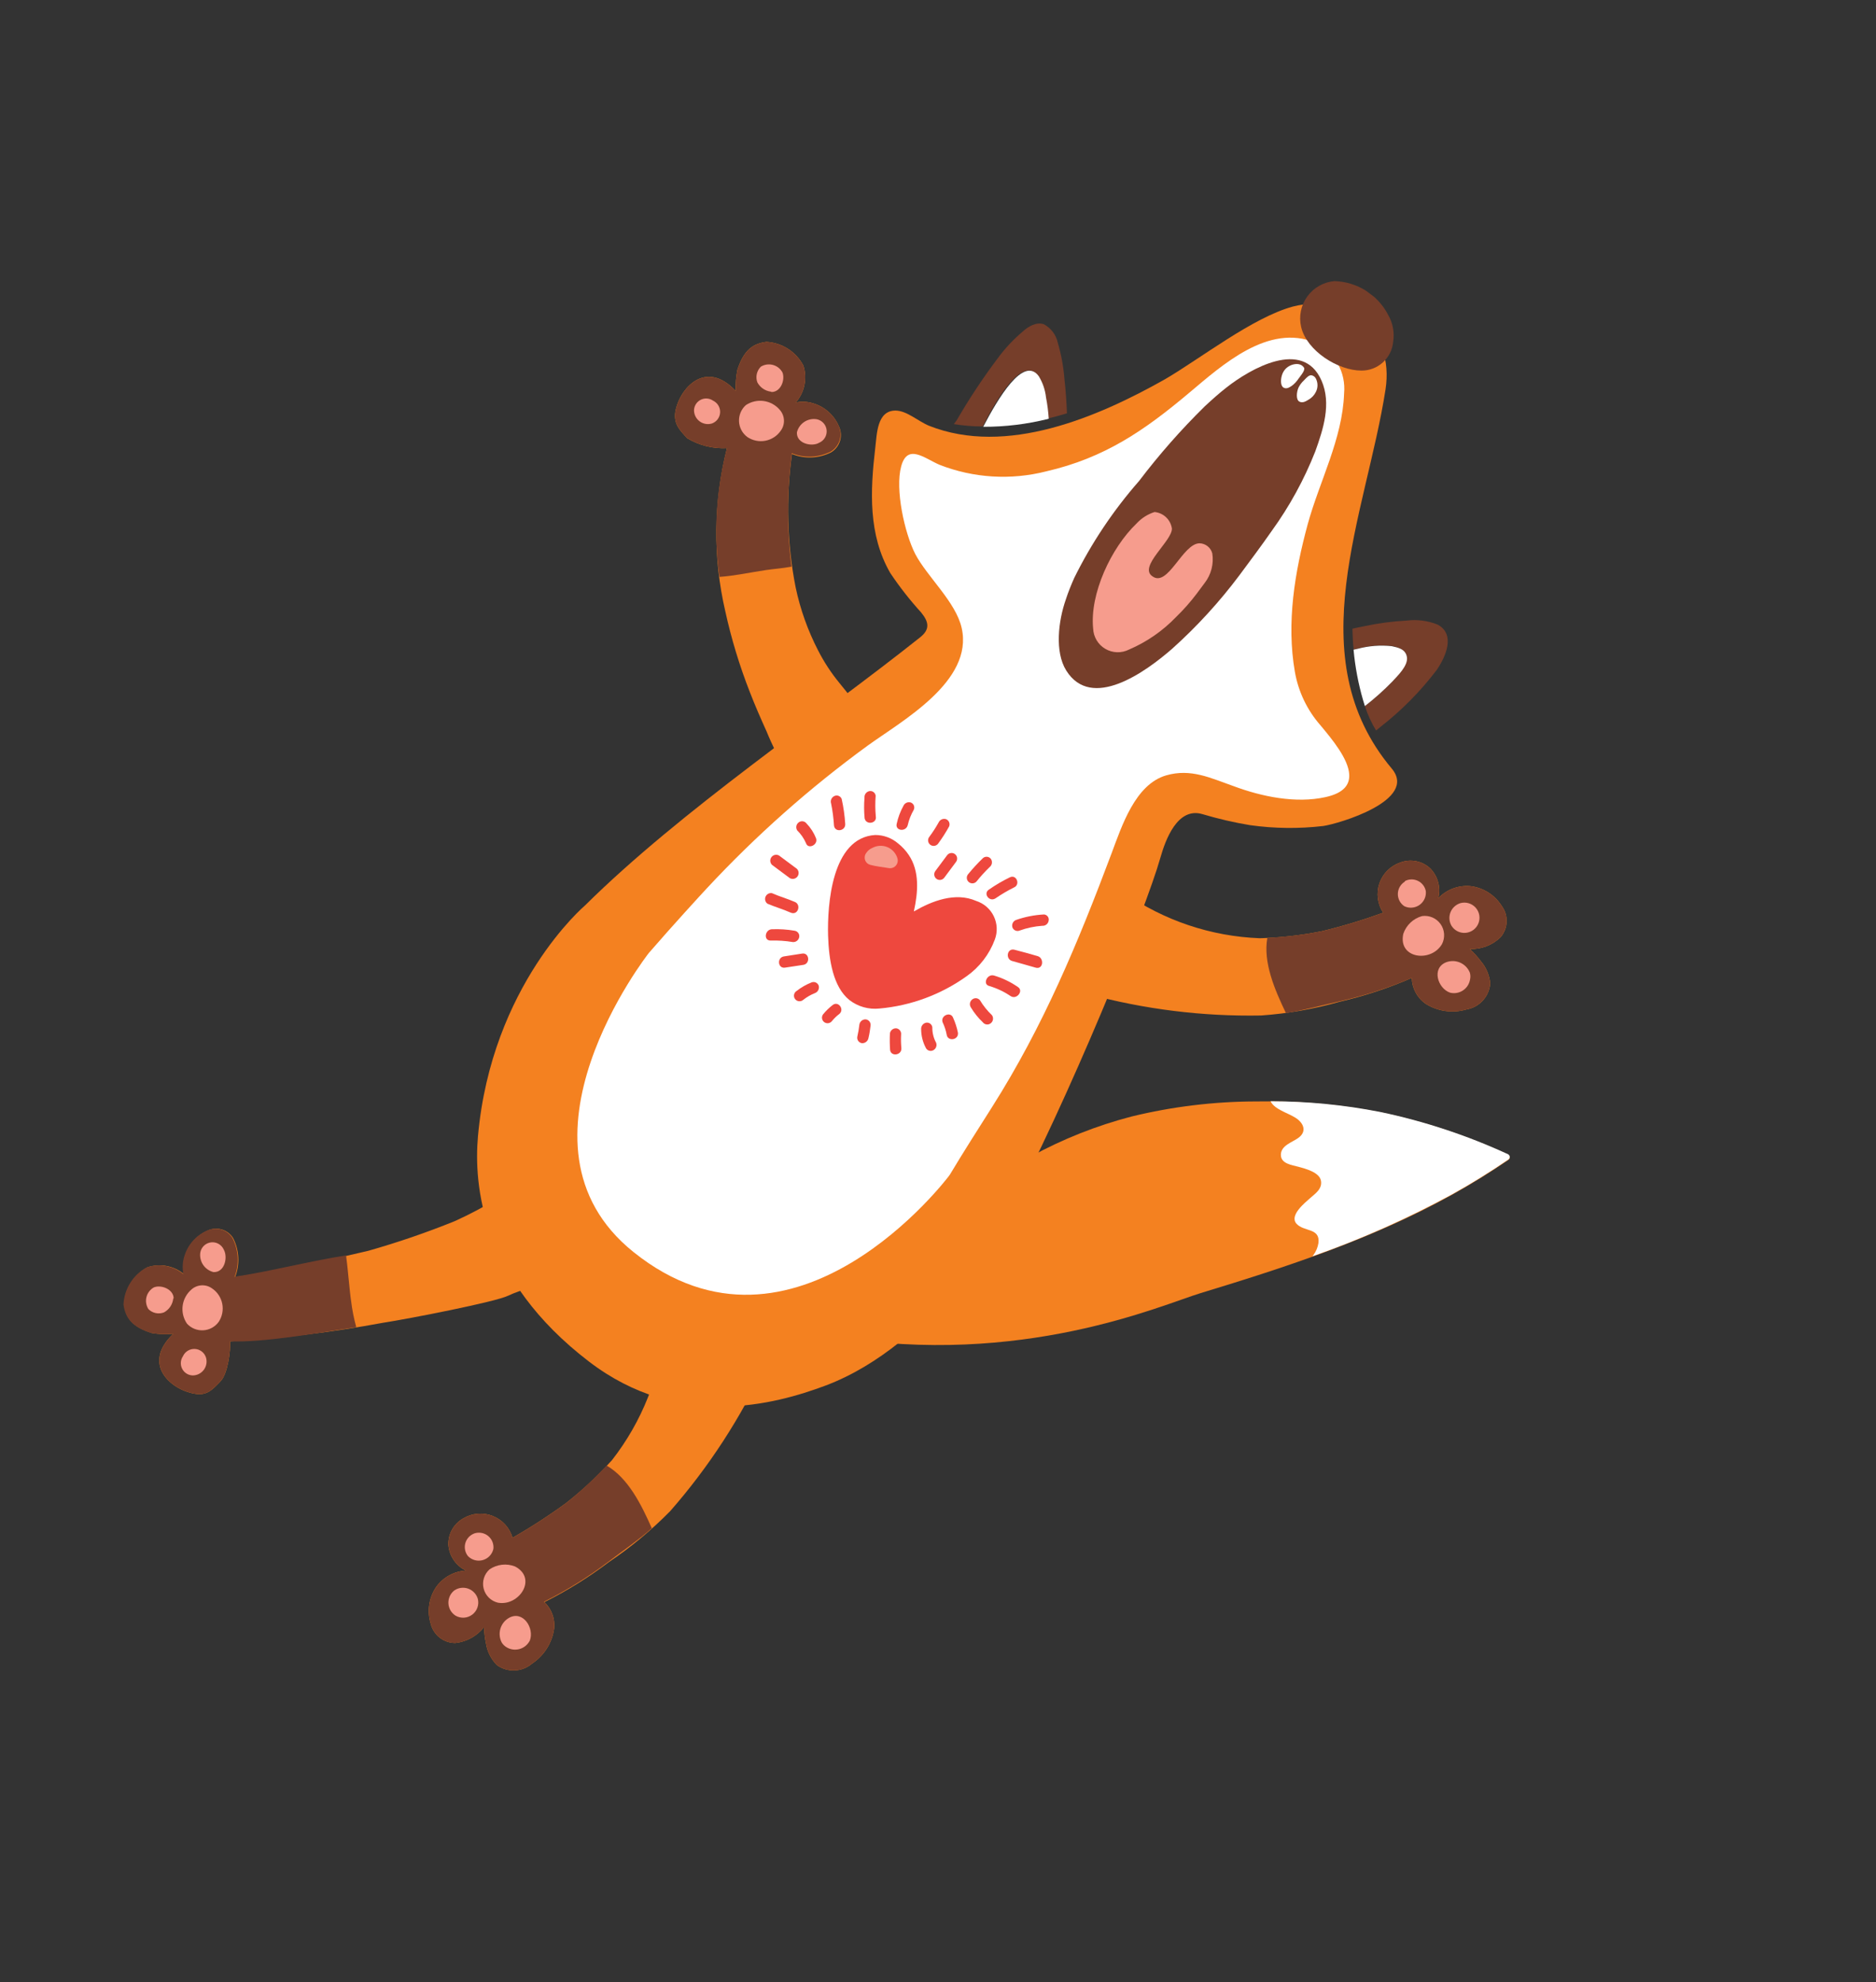 <svg width="566" height="598" viewBox="0 0 566 598" fill="none" xmlns="http://www.w3.org/2000/svg">
<rect x="0" y="0" width="566" height="598" fill="#333333" stroke="none"/>
<g clip-path="url(#clip0_1853_3039)">
<path d="M319.136 103.382C318.883 102.2 318.374 101.088 317.645 100.125C316.916 99.162 315.984 98.371 314.915 97.807C312.669 97.056 310.214 98.498 308.606 99.983C305.781 102.356 303.249 105.058 301.063 108.03C296.542 114.033 292.389 120.305 288.626 126.81C288.345 127.187 288.064 127.565 287.783 127.942C289.235 128.185 290.7 128.354 292.158 128.476C293.616 128.598 295.041 128.653 296.505 128.654C300.761 120.129 308.572 107.167 313.272 113.392C314.462 115.339 315.207 117.526 315.454 119.795C315.867 121.92 316.14 124.07 316.271 126.231C318.171 125.759 320.044 125.268 321.904 124.683C321.767 121.269 321.555 117.842 321.156 114.443C320.871 110.695 320.194 106.988 319.136 103.382Z" fill="#763E2A"/>
<path d="M315.588 119.896C315.342 117.626 314.597 115.439 313.407 113.493C308.787 107.16 301.03 120.329 296.64 128.754C303.303 128.776 309.944 127.962 316.406 126.331C316.275 124.17 316.002 122.02 315.588 119.896Z" fill="white"/>
<path d="M433.705 188.413C430.75 187.231 427.543 186.818 424.383 187.213C420.051 187.446 415.743 188.022 411.502 188.937C410.333 189.157 409.192 189.397 408.03 189.664C408.097 191.767 408.15 193.944 408.417 195.946L409.72 195.659C413.048 194.777 416.508 194.513 419.93 194.879C421.651 195.155 424.307 196.085 424.481 198.269C424.655 200.452 421.628 203.898 420.034 205.645C417.461 208.287 414.706 210.745 411.791 213.003C412.627 215.587 413.762 218.063 415.171 220.383L416.478 219.303C422.87 214.324 428.587 208.536 433.488 202.084C436.178 198.135 439.243 191.322 433.705 188.413Z" fill="#763E2A"/>
<path d="M419.89 194.933C416.468 194.567 413.008 194.831 409.68 195.712L408.377 196C408.845 201.15 409.804 206.244 411.242 211.211L411.791 213.003C414.706 210.745 417.461 208.287 420.034 205.645C421.628 203.898 424.858 200.855 424.481 198.269C424.105 195.683 421.53 195.316 419.89 194.933Z" fill="white"/>
<path d="M362.837 245.623C367.526 247.022 372.297 248.126 377.124 248.928C384.456 249.961 391.892 250.047 399.249 249.183C403.95 248.493 427.868 241.45 419.92 231.883C391.627 198.196 412.12 155.445 418.019 117.504C420.731 99.864 406.838 88.218 390.053 92.485C377.929 95.778 362.162 108.18 351.497 114.405C331.199 125.863 303.632 137.692 280.293 128.442C277.078 127.137 273.575 123.858 270.142 123.858C264.579 123.907 264.585 130.869 264.073 135.099C262.551 148.049 261.916 161.325 268.62 172.899C271.42 177.079 274.525 181.045 277.912 184.764C280.278 187.659 280.627 189.888 277.59 192.28C247.257 216.426 205.526 244.407 176.489 273.165C176.489 273.165 148.284 297.094 144.207 342.764C142.911 357.266 145.135 385.874 177.716 410.768C204.897 431.556 233.765 423.713 249.02 418.015C281.913 405.667 303.305 367.611 303.305 367.611C322.499 331.606 345.652 274.489 350.102 258.732C351.593 253.47 355.226 243.308 362.837 245.623Z" fill="#F48120"/>
<path d="M299.354 333.901C314.812 309.491 325.195 284.53 335.365 257.439C338.459 249.18 342.489 236.63 351.84 233.912C359.352 231.752 365.286 234.746 372.193 237.165C380.647 240.318 390.973 242.475 399.97 240.457C405.435 239.246 407.229 236.725 407.072 233.675C406.837 228.931 401.835 222.942 398.431 218.856C394.404 214.284 391.72 208.687 390.673 202.682C388.078 187.84 390.628 172.553 394.551 158.122C398.109 145.137 405.041 132.401 405.519 118.715C405.816 115.576 405.144 112.423 403.594 109.68C402.044 106.936 399.69 104.735 396.85 103.372C382.644 97.487 368.738 110.143 358.791 118.496C345.319 129.84 333.276 138.14 315.691 142.188C304.989 144.925 293.702 144.231 283.423 140.204C278.809 138.193 273.791 133.743 271.896 140.673C270 147.603 272.906 160.791 276.136 167.136C279.756 174.024 288.377 181.618 290.139 189.428C293.806 205.53 272.112 217.457 261.753 224.958C244.243 237.722 227.997 252.138 213.238 268.007C211.597 269.76 202.957 279.17 195.744 287.505C195.744 287.505 150.502 345.105 191.12 377.702C239.704 416.694 286.204 354.875 286.204 354.875C286.338 354.723 286.458 354.561 286.565 354.389C290.698 347.491 295.039 340.706 299.354 333.901Z" fill="white"/>
<path d="M362.256 390.095C388.282 382.19 414.198 373.701 438.052 360.448C443.895 357.212 449.596 353.662 455.121 349.896C455.251 349.797 455.352 349.666 455.416 349.516C455.479 349.366 455.503 349.202 455.484 349.04C455.466 348.878 455.405 348.724 455.309 348.593C455.213 348.461 455.084 348.357 454.935 348.291C442.623 342.615 429.712 338.342 416.443 335.552C404.079 333.143 391.494 332.046 378.897 332.278C366.259 332.305 353.668 333.832 341.387 336.828C330.859 339.571 320.705 343.595 311.153 348.809C304.274 352.398 297.7 356.544 291.496 361.205C288.938 363.152 286.511 365.265 284.231 367.531L251.639 403.199C308.289 412.526 350.281 393.751 362.256 390.095Z" fill="#F48120"/>
<path d="M454.996 348.21C442.684 342.534 429.772 338.261 416.503 335.471C405.578 333.313 394.468 332.227 383.331 332.227C384.554 334.689 388.393 335.662 390.849 337.198C393.306 338.734 394.435 341.377 391.646 343.324C389.775 344.655 386.499 345.569 386.447 348.338C386.394 351.107 389.855 351.463 391.832 352.013C393.809 352.563 398.044 353.622 398.535 356.167C399.026 358.712 396.692 360.16 395.271 361.449C393.851 362.738 388.917 366.609 391.134 369.14C393.352 371.672 398.367 370.335 397.775 375.008C397.577 376.295 397.071 377.514 396.3 378.563C396.3 378.563 396.1 378.832 395.979 378.994C410.486 373.919 424.558 367.676 438.059 360.327C443.901 357.091 449.602 353.54 455.128 349.775C455.25 349.679 455.346 349.553 455.408 349.41C455.47 349.268 455.496 349.112 455.483 348.956C455.47 348.801 455.418 348.652 455.333 348.521C455.248 348.391 455.132 348.284 454.996 348.21Z" fill="white"/>
<path d="M418.789 94.939C417.237 91.961 414.917 89.452 412.071 87.671C409.224 85.89 405.953 84.901 402.596 84.807C400.983 84.946 399.418 85.43 398.008 86.227C396.598 87.024 395.375 88.115 394.423 89.425C393.471 90.736 392.811 92.235 392.489 93.823C392.167 95.41 392.19 97.047 392.557 98.624C394.23 105.822 403.673 111.807 410.754 111.799C413.138 111.815 415.442 110.938 417.213 109.34C418.984 107.742 420.094 105.54 420.324 103.166C420.778 100.328 420.236 97.421 418.789 94.939Z" fill="#763E2A"/>
<path d="M396.828 136.177C399.201 129.561 401.766 121.788 398.709 114.817C393.097 102.003 377.146 111.333 370.121 116.832C367.835 118.608 365.67 120.559 363.512 122.557C356.357 129.587 349.721 137.126 343.655 145.116C335.891 153.968 329.316 163.798 324.099 174.354C323.178 176.434 322.257 178.683 321.565 180.85C319.292 187.331 318.176 196.643 321.685 202.275C329.325 214.504 345.638 202.718 353.687 195.677C361.139 188.987 367.917 181.581 373.922 173.567C377.215 169.145 380.528 164.696 383.687 160.174C389.054 152.756 393.469 144.694 396.828 136.177Z" fill="#763E2A"/>
<path d="M365.754 166.939C365.529 166.09 365.038 165.337 364.353 164.789C363.669 164.242 362.826 163.928 361.949 163.896C356.809 163.882 352.386 177.355 347.673 173.845C343.385 170.945 353.663 163.216 353.572 159.459C353.387 158.158 352.77 156.958 351.819 156.052C350.868 155.146 349.639 154.587 348.331 154.466C346.252 155.127 344.381 156.321 342.905 157.928C335.193 165.305 328.742 179.195 329.806 189.628C329.858 190.875 330.222 192.088 330.864 193.158C331.507 194.227 332.407 195.117 333.483 195.747C334.559 196.378 335.776 196.728 337.023 196.766C338.27 196.803 339.507 196.528 340.621 195.964C346.001 193.662 350.859 190.293 354.903 186.061C357.117 183.912 359.163 181.597 361.025 179.135C361.767 178.138 362.611 177.005 363.454 175.873C364.426 174.619 365.132 173.179 365.527 171.643C365.923 170.106 366 168.505 365.754 166.939Z" fill="#F69C8D"/>
<path d="M246.837 196.245C243.735 190.243 241.455 183.85 240.058 177.238C237.445 163.972 237.069 150.36 238.944 136.965C240.833 137.731 242.865 138.081 244.903 137.993C246.94 137.905 248.936 137.381 250.754 136.455C252.063 135.664 253.027 134.409 253.454 132.94C253.88 131.471 253.738 129.896 253.056 128.529C252.347 126.887 251.286 125.421 249.948 124.236C248.609 123.051 247.026 122.175 245.31 121.67C243.62 121.144 241.822 121.061 240.089 121.429C241.392 119.927 242.287 118.115 242.689 116.168C243.091 114.221 242.985 112.204 242.383 110.31C241.304 108.251 239.71 106.507 237.755 105.249C235.8 103.992 233.552 103.264 231.23 103.136C227.274 103.669 224.484 105.448 222.506 111.477C222.059 113.609 221.884 115.789 221.987 117.965C212.809 108.195 204.98 117.245 203.743 124.247C203.27 127.918 204.907 129.598 207.38 132.237C210.984 134.382 215.144 135.409 219.334 135.187C215.238 151.317 215.062 168.189 218.821 184.392C220.65 192.72 223.132 200.89 226.247 208.826C227.79 212.826 229.514 216.751 231.285 220.669C232.976 224.822 235.005 228.828 237.352 232.648C237.261 232.789 237.16 232.924 237.051 233.052C236.24 233.748 261.494 216.591 261.434 216.672C259.875 214.212 255.101 208.31 253.288 206.079C250.791 203.042 248.629 199.745 246.837 196.245Z" fill="#F48120"/>
<path d="M238.863 136.737C240.752 137.502 242.784 137.853 244.822 137.765C246.859 137.677 248.854 137.152 250.673 136.227C251.94 135.454 252.882 134.245 253.321 132.827C253.76 131.41 253.665 129.881 253.056 128.529C252.347 126.887 251.286 125.421 249.948 124.236C248.609 123.051 247.026 122.175 245.31 121.67C243.62 121.144 241.822 121.061 240.089 121.429C241.392 119.927 242.287 118.115 242.689 116.168C243.091 114.221 242.985 112.204 242.383 110.31C241.304 108.251 239.71 106.507 237.755 105.249C235.8 103.992 233.552 103.264 231.23 103.136C227.274 103.669 224.484 105.448 222.506 111.477C222.059 113.609 221.884 115.789 221.987 117.965C212.809 108.195 204.98 117.245 203.743 124.247C203.27 127.918 204.907 129.598 207.38 132.237C210.984 134.382 215.144 135.409 219.334 135.187C216.012 147.861 215.242 161.067 217.072 174.035C221.754 173.708 226.474 172.654 231.175 171.964C233.479 171.625 236.118 171.454 238.804 170.939C237.375 159.711 237.397 148.345 238.871 137.12L238.863 136.737Z" fill="#763E2A"/>
<path d="M235.306 123.692C234.077 122.216 232.343 121.249 230.441 120.978C228.539 120.708 226.603 121.153 225.009 122.227C224.326 122.845 223.788 123.606 223.435 124.457C223.081 125.307 222.921 126.225 222.965 127.144C223.01 128.064 223.258 128.961 223.691 129.773C224.125 130.584 224.733 131.289 225.472 131.836C226.268 132.375 227.163 132.751 228.105 132.943C229.047 133.134 230.018 133.137 230.962 132.952C231.905 132.766 232.803 132.396 233.604 131.862C234.404 131.328 235.091 130.641 235.625 129.841C236.264 128.926 236.58 127.824 236.522 126.71C236.464 125.597 236.036 124.534 235.306 123.692Z" fill="#F69C8D"/>
<path d="M215.162 120.888C214.623 120.507 213.991 120.278 213.332 120.227C212.674 120.176 212.013 120.304 211.421 120.598C210.829 120.892 210.327 121.34 209.969 121.896C209.611 122.451 209.409 123.093 209.386 123.754C209.388 124.406 209.541 125.048 209.834 125.631C210.128 126.213 210.552 126.718 211.075 127.108C211.597 127.497 212.204 127.759 212.845 127.873C213.487 127.987 214.147 127.95 214.772 127.765C215.467 127.52 216.074 127.075 216.517 126.486C216.959 125.897 217.218 125.19 217.26 124.454C217.301 123.719 217.125 122.988 216.751 122.353C216.378 121.718 215.825 121.209 215.162 120.888Z" fill="#F69C8D"/>
<path d="M236.08 112.365C235.778 111.81 235.367 111.323 234.871 110.932C234.376 110.541 233.806 110.255 233.196 110.091C232.586 109.927 231.95 109.888 231.324 109.977C230.699 110.066 230.098 110.282 229.558 110.61C228.943 111.214 228.515 111.983 228.327 112.825C228.139 113.666 228.197 114.544 228.496 115.352C228.906 116.115 229.493 116.768 230.207 117.256C230.922 117.744 231.743 118.054 232.603 118.158L232.737 118.259C235.552 118.301 236.94 114.64 236.08 112.365Z" fill="#F69C8D"/>
<path d="M246.419 126.478C245.112 126.262 243.771 126.546 242.662 127.274C241.554 128.002 240.76 129.12 240.437 130.406C240.264 133.337 243.708 134.56 246.165 133.959C246.5 133.882 246.821 133.754 247.118 133.579C247.856 133.272 248.476 132.735 248.886 132.049C249.297 131.362 249.476 130.562 249.398 129.767C249.32 128.971 248.988 128.222 248.452 127.63C247.915 127.038 247.203 126.634 246.419 126.478Z" fill="#F69C8D"/>
<path d="M446.803 290.007C445.796 288.675 444.676 287.434 443.454 286.297C445.155 286.36 446.851 286.078 448.442 285.469C450.032 284.86 451.484 283.936 452.709 282.752C453.836 281.449 454.484 279.801 454.548 278.08C454.612 276.359 454.086 274.668 453.058 273.288C452.022 271.637 450.626 270.243 448.974 269.209C447.323 268.175 445.459 267.528 443.521 267.317C441.75 267.175 439.969 267.43 438.309 268.064C436.649 268.699 435.15 269.696 433.924 270.984C434.333 269.39 434.321 267.717 433.887 266.13C433.454 264.543 432.615 263.097 431.453 261.934C430.267 260.842 428.8 260.101 427.216 259.796C425.633 259.49 423.995 259.63 422.486 260.202C421.021 260.698 419.69 261.525 418.596 262.617C417.501 263.71 416.673 265.04 416.173 266.503C415.674 267.967 415.518 269.526 415.717 271.058C415.916 272.591 416.465 274.058 417.321 275.344C411.274 277.543 405.108 279.403 398.854 280.914C392.674 282.154 386.401 282.867 380.102 283.044C365.383 282.49 351.141 277.705 339.08 269.26C333.955 264.898 326.038 302.175 328.148 299.848C345.198 304.489 362.824 306.678 380.497 306.35C388.53 305.777 396.484 304.383 404.235 302.191C411.677 300.468 418.945 298.066 425.949 295.015C425.98 296.528 426.362 298.012 427.065 299.351C427.769 300.69 428.774 301.846 430.002 302.728C431.823 303.905 433.876 304.674 436.022 304.985C438.168 305.295 440.356 305.139 442.437 304.527C444.33 304.205 446.063 303.261 447.361 301.844C448.659 300.427 449.448 298.618 449.604 296.703C449.387 294.234 448.408 291.894 446.803 290.007Z" fill="#F48120"/>
<path d="M446.803 290.007C445.796 288.675 444.676 287.434 443.454 286.296C445.155 286.36 446.851 286.078 448.442 285.469C450.032 284.86 451.484 283.936 452.708 282.752C453.835 281.449 454.484 279.8 454.548 278.079C454.612 276.358 454.086 274.668 453.058 273.288C452.022 271.637 450.626 270.243 448.974 269.209C447.323 268.175 445.459 267.528 443.521 267.317C441.75 267.174 439.969 267.43 438.309 268.064C436.648 268.699 435.15 269.696 433.924 270.984C434.333 269.39 434.321 267.717 433.887 266.13C433.454 264.543 432.615 263.097 431.453 261.934C430.267 260.842 428.8 260.101 427.216 259.795C425.633 259.489 423.995 259.63 422.485 260.202C421.021 260.698 419.69 261.524 418.596 262.617C417.501 263.71 416.672 265.039 416.173 266.503C415.674 267.967 415.518 269.525 415.717 271.058C415.916 272.591 416.465 274.057 417.321 275.344C411.274 277.543 405.108 279.403 398.854 280.914C393.416 281.996 387.904 282.67 382.366 282.927C381.043 290.326 384.566 298.524 387.979 305.635C393.399 304.767 398.615 303.328 404.194 302.077C411.646 300.393 418.928 298.029 425.949 295.015C425.98 296.528 426.362 298.012 427.065 299.351C427.769 300.69 428.774 301.846 430.002 302.728C431.823 303.904 433.876 304.674 436.022 304.985C438.168 305.295 440.356 305.139 442.437 304.527C444.33 304.205 446.063 303.261 447.361 301.844C448.659 300.427 449.448 298.618 449.603 296.703C449.386 294.234 448.408 291.894 446.803 290.007Z" fill="#763E2A"/>
<path d="M423.966 265.747C423.894 265.833 423.827 265.923 423.765 266.017C423.151 266.411 422.644 266.952 422.29 267.591C421.937 268.23 421.747 268.947 421.739 269.677C421.731 270.407 421.905 271.127 422.245 271.773C422.584 272.419 423.079 272.97 423.685 273.376C424.412 273.728 425.22 273.88 426.025 273.814C426.831 273.749 427.605 273.47 428.266 273.005C428.928 272.541 429.454 271.908 429.79 271.172C430.126 270.437 430.259 269.625 430.176 268.821C430.047 268.163 429.768 267.544 429.361 267.012C428.955 266.479 428.431 266.048 427.83 265.751C427.23 265.453 426.569 265.298 425.899 265.298C425.229 265.297 424.567 265.451 423.966 265.747Z" fill="#F69C8D"/>
<path d="M440.667 272.442C439.977 272.643 439.342 272.999 438.812 273.485C438.281 273.971 437.87 274.572 437.61 275.242C437.35 275.912 437.248 276.633 437.312 277.349C437.376 278.065 437.604 278.756 437.979 279.369C438.438 280.072 439.082 280.635 439.841 280.995C440.599 281.356 441.443 281.5 442.278 281.412C443.114 281.324 443.909 281.007 444.577 280.497C445.245 279.986 445.759 279.301 446.063 278.517C446.368 277.733 446.45 276.881 446.301 276.054C446.153 275.227 445.779 274.457 445.221 273.829C444.663 273.201 443.943 272.74 443.14 272.495C442.336 272.25 441.48 272.232 440.667 272.442Z" fill="#F69C8D"/>
<path d="M429.041 276.359C427.734 276.721 426.535 277.397 425.55 278.329C424.564 279.261 423.821 280.42 423.386 281.704C421.721 289.225 431.768 290.462 435.051 284.817C435.541 283.864 435.76 282.795 435.684 281.726C435.607 280.657 435.239 279.63 434.619 278.758C433.999 277.885 433.15 277.199 432.167 276.776C431.183 276.354 430.102 276.209 429.041 276.359Z" fill="#F69C8D"/>
<path d="M443.46 293.427C442.923 292.087 441.886 291.008 440.569 290.418C439.251 289.828 437.756 289.772 436.397 290.262C431.8 291.994 433.759 298.19 437.498 299.466C438.15 299.627 438.828 299.652 439.49 299.54C440.152 299.428 440.785 299.181 441.348 298.815C441.912 298.448 442.394 297.97 442.765 297.41C443.136 296.849 443.389 296.219 443.507 295.557C443.677 294.855 443.662 294.121 443.46 293.427Z" fill="#F69C8D"/>
<path d="M111.188 377.318C98.029 380.427 84.781 383.262 70.933 385.272C71.671 383.365 71.995 381.323 71.884 379.281C71.773 377.24 71.229 375.246 70.288 373.432C69.48 372.178 68.237 371.268 66.797 370.876C65.357 370.485 63.822 370.64 62.489 371.312C60.858 372.044 59.408 373.126 58.24 374.48C57.072 375.834 56.216 377.428 55.732 379.149C55.225 380.852 55.15 382.653 55.512 384.392C54.006 383.136 52.205 382.286 50.278 381.922C48.351 381.558 46.362 381.692 44.501 382.311C42.449 383.413 40.719 385.029 39.478 387C38.238 388.971 37.53 391.23 37.424 393.556C38 397.505 39.848 400.307 45.88 402.159C48.002 402.498 50.157 402.569 52.297 402.369C42.554 411.628 51.72 419.334 58.724 420.443C62.401 421.127 64.095 419.245 66.574 416.648C68.697 414.415 69.625 407.435 69.389 404.661C84.831 403.76 100.203 401.894 115.415 399.076C123.843 397.766 149.427 392.76 153.285 390.896C157.143 389.033 162.857 387.881 166.538 385.299L166.942 385.6C167.663 386.431 150.212 361.404 150.293 361.464C146.084 364.033 141.722 366.341 137.231 368.378C128.717 371.825 120.024 374.809 111.188 377.318Z" fill="#F48120"/>
<path d="M70.765 385.273C71.503 383.365 71.827 381.323 71.716 379.282C71.605 377.241 71.061 375.247 70.121 373.433C69.312 372.179 68.069 371.269 66.629 370.877C65.189 370.486 63.654 370.641 62.321 371.313C60.69 372.045 59.24 373.126 58.072 374.48C56.904 375.835 56.048 377.428 55.564 379.149C55.057 380.852 54.982 382.654 55.344 384.392C53.838 383.137 52.037 382.286 50.11 381.922C48.183 381.558 46.194 381.692 44.333 382.312C42.281 383.414 40.551 385.029 39.31 387.001C38.07 388.972 37.362 391.231 37.256 393.557C37.832 397.506 39.681 400.308 45.712 402.16C47.889 402.513 50.102 402.583 52.297 402.369C42.554 411.628 51.72 419.334 58.724 420.443C62.401 421.127 64.095 419.245 66.574 416.648C68.697 414.415 69.625 407.436 69.389 404.661C79.595 405.01 94.429 402.351 107.491 400.385C106.769 397.775 106.245 395.115 105.923 392.427C105.541 390.13 104.831 381.469 104.407 378.722C93.259 380.48 80.765 383.708 71.054 385.11L70.765 385.273Z" fill="#763E2A"/>
<path d="M57.769 389.007C56.309 390.254 55.362 391.999 55.112 393.903C54.861 395.806 55.325 397.735 56.414 399.315C57.032 399.993 57.793 400.525 58.643 400.872C59.493 401.219 60.409 401.372 61.326 401.32C62.243 401.268 63.136 401.013 63.943 400.572C64.749 400.132 65.447 399.517 65.986 398.773C67.054 397.151 67.435 395.172 67.045 393.271C66.656 391.369 65.527 389.701 63.908 388.633C62.992 387.997 61.889 387.688 60.775 387.756C59.661 387.824 58.602 388.264 57.769 389.007Z" fill="#F69C8D"/>
<path d="M55.185 409.172C54.815 409.721 54.598 410.359 54.558 411.02C54.518 411.68 54.656 412.339 54.958 412.928C55.259 413.517 55.714 414.013 56.273 414.366C56.832 414.719 57.476 414.915 58.137 414.934C58.789 414.931 59.432 414.777 60.014 414.483C60.596 414.189 61.102 413.764 61.492 413.241C61.881 412.717 62.144 412.111 62.259 411.469C62.374 410.827 62.337 410.167 62.153 409.542C61.925 408.819 61.481 408.183 60.882 407.72C60.283 407.256 59.556 406.986 58.799 406.946C58.042 406.906 57.291 407.097 56.645 407.495C56 407.893 55.49 408.478 55.185 409.172Z" fill="#F69C8D"/>
<path d="M46.439 388.366C45.885 388.673 45.399 389.091 45.012 389.594C44.625 390.096 44.345 390.672 44.189 391.287C44.034 391.902 44.006 392.542 44.107 393.168C44.208 393.793 44.437 394.391 44.778 394.925C45.379 395.533 46.145 395.951 46.982 396.126C47.818 396.302 48.688 396.229 49.484 395.915C50.244 395.499 50.894 394.907 51.379 394.188C51.863 393.469 52.168 392.645 52.267 391.784L52.388 391.622C52.313 388.968 48.688 387.483 46.439 388.366Z" fill="#F69C8D"/>
<path d="M60.438 377.833C60.245 379.137 60.543 380.466 61.275 381.561C62.007 382.656 63.12 383.44 64.399 383.759C67.348 383.902 68.501 380.443 67.903 377.985C67.815 377.638 67.685 377.302 67.517 376.985C67.195 376.256 66.647 375.649 65.954 375.255C65.261 374.86 64.46 374.698 63.667 374.793C62.875 374.888 62.134 375.235 61.553 375.782C60.972 376.329 60.581 377.048 60.438 377.833Z" fill="#F69C8D"/>
<path d="M146.613 495.706C146.277 494.105 146.088 492.477 146.048 490.842C144.993 492.182 143.681 493.298 142.189 494.124C140.697 494.949 139.056 495.467 137.361 495.648C135.663 495.65 134.013 495.084 132.674 494.041C131.335 492.998 130.382 491.538 129.968 489.891C129.381 488.037 129.222 486.073 129.503 484.148C129.783 482.223 130.497 480.386 131.589 478.775C132.619 477.328 133.96 476.131 135.514 475.271C137.067 474.411 138.793 473.911 140.565 473.807C139.085 473.088 137.819 471.995 136.892 470.636C135.966 469.277 135.411 467.699 135.282 466.058C135.223 464.445 135.609 462.846 136.4 461.438C137.19 460.03 138.353 458.866 139.761 458.076C141.085 457.28 142.574 456.798 144.114 456.668C145.653 456.538 147.201 456.764 148.638 457.328C150.075 457.892 151.363 458.779 152.403 459.921C153.442 461.062 154.205 462.428 154.632 463.912C160.221 460.721 165.626 457.217 170.821 453.418C175.773 449.51 180.388 445.193 184.619 440.513C193.695 428.903 199.235 414.925 200.576 400.254C200.53 393.513 234.053 411.521 230.949 411.64C223.521 427.702 213.824 442.616 202.157 455.922C196.516 461.644 190.316 466.786 183.65 471.272C177.569 475.875 171.076 479.908 164.254 483.317C165.299 484.324 166.105 485.551 166.615 486.909C167.124 488.267 167.324 489.723 167.199 491.169C166.918 493.321 166.178 495.388 165.03 497.23C163.882 499.073 162.352 500.647 160.544 501.848C159.078 503.109 157.231 503.84 155.301 503.923C153.371 504.006 151.469 503.437 149.903 502.306C148.14 500.507 146.989 498.198 146.613 495.706Z" fill="#F48120"/>
<path d="M146.613 495.706C146.277 494.105 146.088 492.477 146.048 490.842C144.993 492.182 143.681 493.298 142.189 494.124C140.697 494.949 139.056 495.467 137.361 495.648C135.663 495.65 134.013 495.084 132.674 494.041C131.335 492.998 130.382 491.538 129.968 489.891C129.381 488.037 129.222 486.073 129.503 484.148C129.783 482.223 130.497 480.386 131.589 478.775C132.619 477.328 133.96 476.131 135.514 475.271C137.067 474.411 138.793 473.911 140.565 473.807C139.085 473.088 137.819 471.995 136.892 470.636C135.966 469.277 135.411 467.699 135.282 466.058C135.223 464.445 135.609 462.846 136.4 461.438C137.19 460.03 138.353 458.866 139.761 458.076C141.085 457.28 142.574 456.798 144.114 456.668C145.653 456.538 147.201 456.764 148.638 457.328C150.075 457.892 151.363 458.779 152.402 459.921C153.442 461.062 154.205 462.428 154.632 463.912C160.221 460.721 165.626 457.217 170.821 453.418C175.156 449.959 179.228 446.182 183.004 442.119C189.505 445.871 193.478 453.86 196.662 461.052C192.534 464.684 188.054 467.719 183.516 471.171C177.434 475.775 170.941 479.808 164.12 483.217C165.202 484.222 166.042 485.459 166.576 486.837C167.109 488.215 167.322 489.696 167.199 491.169C166.918 493.321 166.178 495.388 165.03 497.23C163.882 499.073 162.352 500.647 160.544 501.848C159.078 503.109 157.231 503.84 155.301 503.923C153.37 504.006 151.469 503.437 149.903 502.306C148.14 500.507 146.989 498.198 146.613 495.706Z" fill="#763E2A"/>
<path d="M142.838 462.715L143.2 462.566C143.9 462.351 144.642 462.314 145.358 462.458C146.075 462.602 146.745 462.923 147.306 463.391C147.868 463.859 148.304 464.46 148.574 465.139C148.845 465.819 148.942 466.555 148.857 467.282C148.676 468.075 148.285 468.805 147.725 469.396C147.165 469.987 146.457 470.416 145.674 470.639C144.892 470.862 144.064 470.871 143.277 470.664C142.491 470.456 141.775 470.042 141.204 469.462C140.782 468.941 140.486 468.329 140.339 467.674C140.191 467.019 140.197 466.339 140.355 465.687C140.513 465.034 140.819 464.426 141.25 463.911C141.68 463.396 142.224 462.986 142.838 462.715Z" fill="#F69C8D"/>
<path d="M137.068 479.795C137.674 479.384 138.369 479.121 139.095 479.027C139.821 478.934 140.559 479.013 141.249 479.257C141.939 479.502 142.562 479.905 143.067 480.435C143.572 480.965 143.945 481.607 144.156 482.308C144.381 483.18 144.342 484.1 144.045 484.952C143.748 485.803 143.206 486.548 142.487 487.092C141.768 487.637 140.905 487.957 140.005 488.012C139.106 488.067 138.211 487.854 137.432 487.402C136.804 487 136.282 486.454 135.909 485.809C135.536 485.164 135.323 484.439 135.287 483.695C135.251 482.95 135.395 482.207 135.704 481.529C136.014 480.851 136.482 480.256 137.068 479.795Z" fill="#F69C8D"/>
<path d="M147.712 473.429C148.827 472.673 150.108 472.2 151.445 472.049C152.783 471.899 154.136 472.076 155.389 472.565C162.225 476.147 156.666 484.624 150.26 483.5C149.215 483.258 148.258 482.733 147.492 481.982C146.726 481.231 146.182 480.284 145.919 479.244C145.656 478.204 145.684 477.111 146 476.086C146.317 475.06 146.909 474.141 147.712 473.429Z" fill="#F69C8D"/>
<path d="M151.389 495.532C150.713 494.255 150.56 492.764 150.963 491.374C151.365 489.984 152.291 488.805 153.545 488.084C157.804 485.681 161.273 491.199 159.866 494.888C159.56 495.507 159.128 496.055 158.598 496.498C158.069 496.942 157.453 497.27 156.79 497.462C156.127 497.654 155.431 497.706 154.747 497.615C154.063 497.524 153.406 497.291 152.817 496.931C152.237 496.585 151.747 496.105 151.389 495.532Z" fill="#F69C8D"/>
<path d="M294.53 271.794C288.22 269.023 281.113 271.82 275.713 274.966C276.987 269.208 277.52 262.814 274.133 257.861C273.26 256.572 272.194 255.425 270.973 254.459C269.047 252.801 266.588 251.892 264.045 251.899C250.886 252.704 249.6 273.039 249.834 282.225C250.063 289.731 251.403 297.771 256.271 301.69C258.848 303.681 262.096 304.597 265.335 304.249C274.815 303.406 283.899 300.04 291.644 294.501C295.54 291.75 298.509 287.88 300.159 283.405C300.579 282.274 300.765 281.07 300.708 279.865C300.65 278.66 300.349 277.48 299.823 276.395C299.297 275.31 298.557 274.343 297.647 273.552C296.738 272.761 295.677 272.163 294.53 271.794Z" fill="#EE483E"/>
<path d="M263.129 255.827C262.421 256.12 261.816 256.619 261.393 257.259C261.156 257.55 260.994 257.895 260.921 258.263C260.848 258.632 260.867 259.012 260.977 259.371C261.086 259.73 261.282 260.057 261.547 260.322C261.813 260.587 262.14 260.782 262.499 260.891C264.348 261.387 266.444 261.608 268.387 261.923C268.745 261.947 269.105 261.887 269.436 261.749C269.768 261.61 270.063 261.397 270.298 261.124C270.534 260.852 270.702 260.529 270.791 260.181C270.88 259.833 270.887 259.469 270.811 259.117C270.611 258.335 270.234 257.609 269.709 256.995C269.183 256.382 268.524 255.898 267.782 255.58C267.04 255.262 266.234 255.119 265.427 255.162C264.621 255.205 263.835 255.433 263.129 255.827Z" fill="#F69C8D"/>
<path d="M298.975 259.134C298.843 258.954 298.676 258.802 298.483 258.688C298.29 258.575 298.076 258.501 297.854 258.473C297.632 258.445 297.407 258.463 297.192 258.525C296.976 258.587 296.776 258.692 296.603 258.834C294.976 260.396 293.446 262.057 292.021 263.806C291.755 264.163 291.642 264.612 291.706 265.053C291.77 265.494 292.007 265.891 292.364 266.157C292.721 266.423 293.169 266.536 293.61 266.471C294.051 266.406 294.448 266.169 294.715 265.811C295.916 264.319 297.209 262.902 298.586 261.569C298.945 261.286 299.185 260.879 299.257 260.427C299.329 259.976 299.229 259.514 298.975 259.134Z" fill="#EE483E"/>
<path d="M304.702 264.657C302.508 265.721 300.4 266.954 298.397 268.344C296.505 269.534 298.481 272.222 300.346 271.011C302.133 269.786 304.002 268.685 305.94 267.716C307.906 266.875 306.701 263.715 304.702 264.657Z" fill="#EE483E"/>
<path d="M314.979 275.873C312.082 276.023 309.221 276.589 306.485 277.553C306.061 277.732 305.72 278.065 305.531 278.485C305.343 278.905 305.321 279.38 305.47 279.816C305.551 280.019 305.672 280.205 305.826 280.361C305.979 280.518 306.163 280.642 306.365 280.726C306.568 280.81 306.785 280.853 307.004 280.853C307.224 280.852 307.441 280.807 307.643 280.721C309.834 279.934 312.123 279.452 314.444 279.29C314.901 279.326 315.354 279.188 315.714 278.903C316.073 278.619 316.312 278.209 316.382 277.757C316.431 277.539 316.433 277.313 316.387 277.094C316.341 276.876 316.248 276.67 316.114 276.491C315.981 276.312 315.81 276.164 315.615 276.058C315.419 275.951 315.202 275.888 314.979 275.873Z" fill="#EE483E"/>
<path d="M313.039 288.429C310.706 287.739 308.332 287.103 306.087 286.52C303.841 285.938 303.273 289.287 305.33 289.897C307.388 290.508 310.057 291.196 312.417 291.906C314.778 292.616 315.117 289.012 313.039 288.429Z" fill="#EE483E"/>
<path d="M307.072 297.734C304.864 296.203 302.425 295.037 299.847 294.281C297.776 293.744 296.374 296.976 298.485 297.458C300.795 298.149 302.987 299.187 304.984 300.538C306.754 301.646 308.943 298.875 307.072 297.734Z" fill="#EE483E"/>
<path d="M299.289 306.273C297.893 304.944 296.679 303.434 295.682 301.784C295.549 301.609 295.382 301.462 295.19 301.353C294.999 301.244 294.788 301.174 294.569 301.148C294.351 301.122 294.129 301.14 293.917 301.201C293.705 301.262 293.508 301.365 293.337 301.504C292.972 301.777 292.725 302.18 292.648 302.629C292.57 303.078 292.668 303.54 292.92 303.919C293.914 305.572 295.127 307.082 296.527 308.407C296.662 308.584 296.831 308.732 297.024 308.843C297.217 308.954 297.43 309.026 297.65 309.054C297.871 309.082 298.095 309.065 298.31 309.006C298.524 308.946 298.725 308.845 298.9 308.707C299.266 308.43 299.511 308.021 299.584 307.568C299.656 307.114 299.551 306.65 299.289 306.273Z" fill="#EE483E"/>
<path d="M287.568 307.058C286.836 305.004 283.629 306.388 284.407 308.435C284.967 309.598 285.372 310.83 285.613 312.1C285.908 314.289 289.266 313.772 289.018 311.575C288.709 310.019 288.223 308.503 287.568 307.058Z" fill="#EE483E"/>
<path d="M282.416 314.538C281.648 313.124 281.26 311.535 281.287 309.926C281.262 309.707 281.193 309.495 281.083 309.304C280.973 309.113 280.826 308.947 280.649 308.815C280.472 308.683 280.271 308.59 280.056 308.539C279.842 308.489 279.619 308.483 279.402 308.522C278.954 308.617 278.557 308.872 278.283 309.239C278.01 309.606 277.879 310.061 277.916 310.517C277.93 312.429 278.394 314.31 279.269 316.009C279.352 316.213 279.476 316.398 279.632 316.553C279.788 316.708 279.974 316.831 280.179 316.913C280.383 316.995 280.602 317.035 280.822 317.03C281.043 317.026 281.26 316.977 281.461 316.888C281.895 316.698 282.238 316.346 282.416 315.907C282.595 315.468 282.594 314.977 282.416 314.538Z" fill="#EE483E"/>
<path d="M271.861 312.127C271.892 311.907 271.88 311.684 271.826 311.47C271.771 311.256 271.674 311.054 271.541 310.877C271.409 310.701 271.242 310.552 271.052 310.439C270.861 310.327 270.65 310.254 270.431 310.223C269.974 310.187 269.521 310.325 269.162 310.61C268.802 310.894 268.564 311.304 268.494 311.757C268.415 313.403 268.431 315.052 268.541 316.696C268.762 318.873 272.147 318.376 271.946 316.172C271.82 314.827 271.792 313.475 271.861 312.127Z" fill="#EE483E"/>
<path d="M262.655 309.421C262.687 309.202 262.675 308.978 262.62 308.764C262.566 308.55 262.469 308.348 262.336 308.171C262.203 307.995 262.037 307.846 261.846 307.734C261.656 307.621 261.445 307.548 261.226 307.518C260.771 307.489 260.321 307.63 259.964 307.913C259.606 308.196 259.366 308.601 259.288 309.051C259.147 310.301 258.935 311.543 258.654 312.77C258.613 312.99 258.618 313.216 258.668 313.434C258.717 313.652 258.811 313.858 258.943 314.039C259.075 314.219 259.242 314.371 259.435 314.485C259.628 314.599 259.841 314.672 260.063 314.7C260.524 314.725 260.978 314.58 261.338 314.292C261.699 314.004 261.942 313.594 262.021 313.14C262.34 311.868 262.497 310.644 262.655 309.421Z" fill="#EE483E"/>
<path d="M251.21 303.202C250.147 304.024 249.18 304.963 248.329 306.003C248.062 306.36 247.949 306.809 248.013 307.25C248.077 307.69 248.314 308.088 248.671 308.353C249.028 308.619 249.476 308.732 249.917 308.668C250.358 308.603 250.755 308.366 251.022 308.008C251.674 307.216 252.416 306.503 253.233 305.882C254.862 304.539 252.932 301.844 251.21 303.202Z" fill="#EE483E"/>
<path d="M246.987 297.291C246.906 297.087 246.785 296.902 246.631 296.745C246.478 296.589 246.294 296.465 246.092 296.38C245.889 296.296 245.672 296.253 245.453 296.254C245.233 296.255 245.016 296.3 244.814 296.385C243.215 297.017 241.715 297.876 240.361 298.937C240.161 299.056 239.988 299.216 239.852 299.406C239.717 299.596 239.623 299.811 239.576 300.04C239.529 300.268 239.529 300.503 239.578 300.731C239.626 300.959 239.722 301.174 239.858 301.363C239.994 301.551 240.168 301.71 240.368 301.828C240.569 301.946 240.792 302.021 241.023 302.048C241.254 302.075 241.489 302.054 241.711 301.985C241.934 301.917 242.14 301.803 242.317 301.651C243.424 300.774 244.656 300.066 245.972 299.553C246.391 299.368 246.727 299.035 246.915 298.617C247.102 298.199 247.128 297.726 246.987 297.291Z" fill="#EE483E"/>
<path d="M242.009 287.673L236.515 288.528C234.333 288.872 234.658 292.258 236.84 291.914L242.361 291.079C244.543 290.734 244.191 287.328 242.009 287.673Z" fill="#EE483E"/>
<path d="M239.732 280.78C237.507 280.397 235.248 280.246 232.992 280.329C230.801 280.291 230.247 283.734 232.457 283.745C234.713 283.676 236.971 283.827 239.197 284.196C239.654 284.232 240.107 284.094 240.466 283.81C240.826 283.525 241.064 283.115 241.134 282.663C241.168 282.447 241.158 282.226 241.106 282.014C241.053 281.801 240.959 281.602 240.828 281.426C240.698 281.251 240.533 281.104 240.345 280.993C240.157 280.882 239.948 280.809 239.732 280.78Z" fill="#EE483E"/>
<path d="M239.862 272.116C237.555 271.11 235.154 270.454 232.894 269.442C232.502 269.379 232.1 269.449 231.752 269.64C231.404 269.832 231.13 270.135 230.973 270.5C230.817 270.865 230.787 271.272 230.888 271.656C230.989 272.04 231.216 272.379 231.532 272.619C233.813 273.605 236.24 274.281 238.5 275.294C240.76 276.306 241.786 272.962 239.862 272.116Z" fill="#EE483E"/>
<path d="M240.418 262.093L235.032 258.082C234.655 257.875 234.216 257.811 233.796 257.903C233.376 257.994 233.003 258.235 232.746 258.58C232.489 258.925 232.366 259.351 232.398 259.78C232.431 260.209 232.617 260.611 232.924 260.913L238.31 264.924C238.686 265.131 239.125 265.195 239.546 265.103C239.966 265.012 240.339 264.771 240.596 264.426C240.853 264.081 240.976 263.655 240.944 263.226C240.911 262.797 240.724 262.395 240.418 262.093Z" fill="#EE483E"/>
<path d="M246.211 252.91C245.552 251.235 244.571 249.707 243.322 248.412C243.187 248.235 243.019 248.087 242.826 247.976C242.633 247.865 242.42 247.793 242.199 247.765C241.979 247.737 241.755 247.754 241.54 247.813C241.326 247.873 241.125 247.974 240.95 248.112C240.585 248.385 240.338 248.787 240.261 249.236C240.183 249.686 240.281 250.147 240.533 250.526C241.658 251.629 242.559 252.94 243.185 254.387C243.828 256.333 246.881 254.876 246.211 252.91Z" fill="#EE483E"/>
<path d="M253.937 241.018C253.858 240.81 253.736 240.622 253.581 240.464C253.425 240.306 253.238 240.182 253.033 240.1C252.827 240.017 252.606 239.978 252.385 239.985C252.163 239.992 251.945 240.044 251.744 240.139C251.326 240.329 250.992 240.668 250.81 241.09C250.627 241.512 250.608 241.986 250.756 242.421C251.193 244.598 251.482 246.802 251.621 249.018C251.849 251.241 255.207 250.724 255.006 248.52C254.845 245.995 254.488 243.487 253.937 241.018Z" fill="#EE483E"/>
<path d="M264.194 240.063C264.169 239.844 264.099 239.633 263.989 239.442C263.88 239.251 263.732 239.084 263.555 238.953C263.379 238.821 263.177 238.727 262.962 238.677C262.748 238.626 262.525 238.62 262.308 238.659C261.857 238.748 261.455 239.001 261.18 239.37C260.905 239.739 260.778 240.197 260.823 240.654C260.654 242.715 260.666 244.786 260.86 246.844C261.242 248.973 264.627 248.476 264.238 246.3C264.046 244.226 264.031 242.14 264.194 240.063Z" fill="#EE483E"/>
<path d="M275.667 244.333C275.769 244.132 275.827 243.912 275.838 243.688C275.85 243.464 275.814 243.239 275.734 243.03C275.653 242.82 275.53 242.629 275.372 242.47C275.214 242.311 275.024 242.186 274.815 242.105C274.388 241.961 273.923 241.981 273.509 242.162C273.096 242.343 272.765 242.67 272.58 243.081C271.636 244.784 270.948 246.617 270.54 248.52C270.015 250.686 273.382 251.056 273.88 248.87C274.249 247.278 274.851 245.749 275.667 244.333Z" fill="#EE483E"/>
<path d="M285.437 247.124C285.004 246.984 284.535 247.009 284.119 247.194C283.703 247.379 283.369 247.712 283.183 248.127C282.334 249.649 281.385 251.113 280.34 252.507C280.073 252.865 279.96 253.313 280.024 253.754C280.088 254.195 280.325 254.592 280.682 254.858C281.039 255.124 281.488 255.237 281.928 255.172C282.369 255.107 282.766 254.87 283.033 254.513C284.253 252.855 285.364 251.12 286.357 249.318C286.441 249.113 286.484 248.894 286.483 248.673C286.483 248.452 286.438 248.233 286.353 248.029C286.267 247.825 286.143 247.641 285.985 247.485C285.828 247.33 285.642 247.207 285.437 247.124Z" fill="#EE483E"/>
<path d="M285.75 258.004C284.565 259.594 283.381 261.185 282.196 262.776C281.93 263.133 281.816 263.582 281.881 264.023C281.945 264.464 282.181 264.861 282.539 265.127C282.896 265.393 283.344 265.506 283.785 265.441C284.226 265.376 284.623 265.139 284.889 264.782C286.074 263.191 287.259 261.6 288.443 260.009C288.709 259.652 288.823 259.203 288.759 258.762C288.695 258.321 288.458 257.924 288.101 257.658C287.744 257.392 287.295 257.279 286.854 257.344C286.414 257.409 286.016 257.646 285.75 258.004Z" fill="#EE483E"/>
<path d="M396.981 114.159C396.853 113.918 396.673 113.708 396.454 113.545C396.235 113.382 395.983 113.27 395.715 113.216C394.956 113.112 394.353 113.752 393.375 114.785C392.7 115.404 392.148 116.145 391.748 116.968C391.174 118.301 390.952 120.567 392.022 121.154C393.092 121.742 394.218 120.904 394.882 120.518C395.808 119.979 396.552 119.176 397.019 118.211C397.338 117.582 397.501 116.885 397.494 116.18C397.487 115.475 397.311 114.781 396.981 114.159Z" fill="white"/>
<path d="M393.505 111.068C393.266 110.618 392.884 110.261 392.421 110.05C392.001 109.872 391.546 109.791 391.09 109.814C389.874 109.886 388.727 110.405 387.869 111.271C387.31 111.867 386.913 112.594 386.713 113.386C386.44 114.315 386.231 116.338 387.254 116.932C388.276 117.527 389.255 116.662 389.745 116.398C390.542 115.796 391.231 115.061 391.781 114.226C393.562 111.948 393.507 111.572 393.505 111.068Z" fill="white"/>
</g>
<defs>
<clipPath id="clip0_1853_3039">
<rect width="337.968" height="492.801" fill="white" transform="translate(294.35) rotate(36.677)"/>
</clipPath>
</defs>
</svg>
